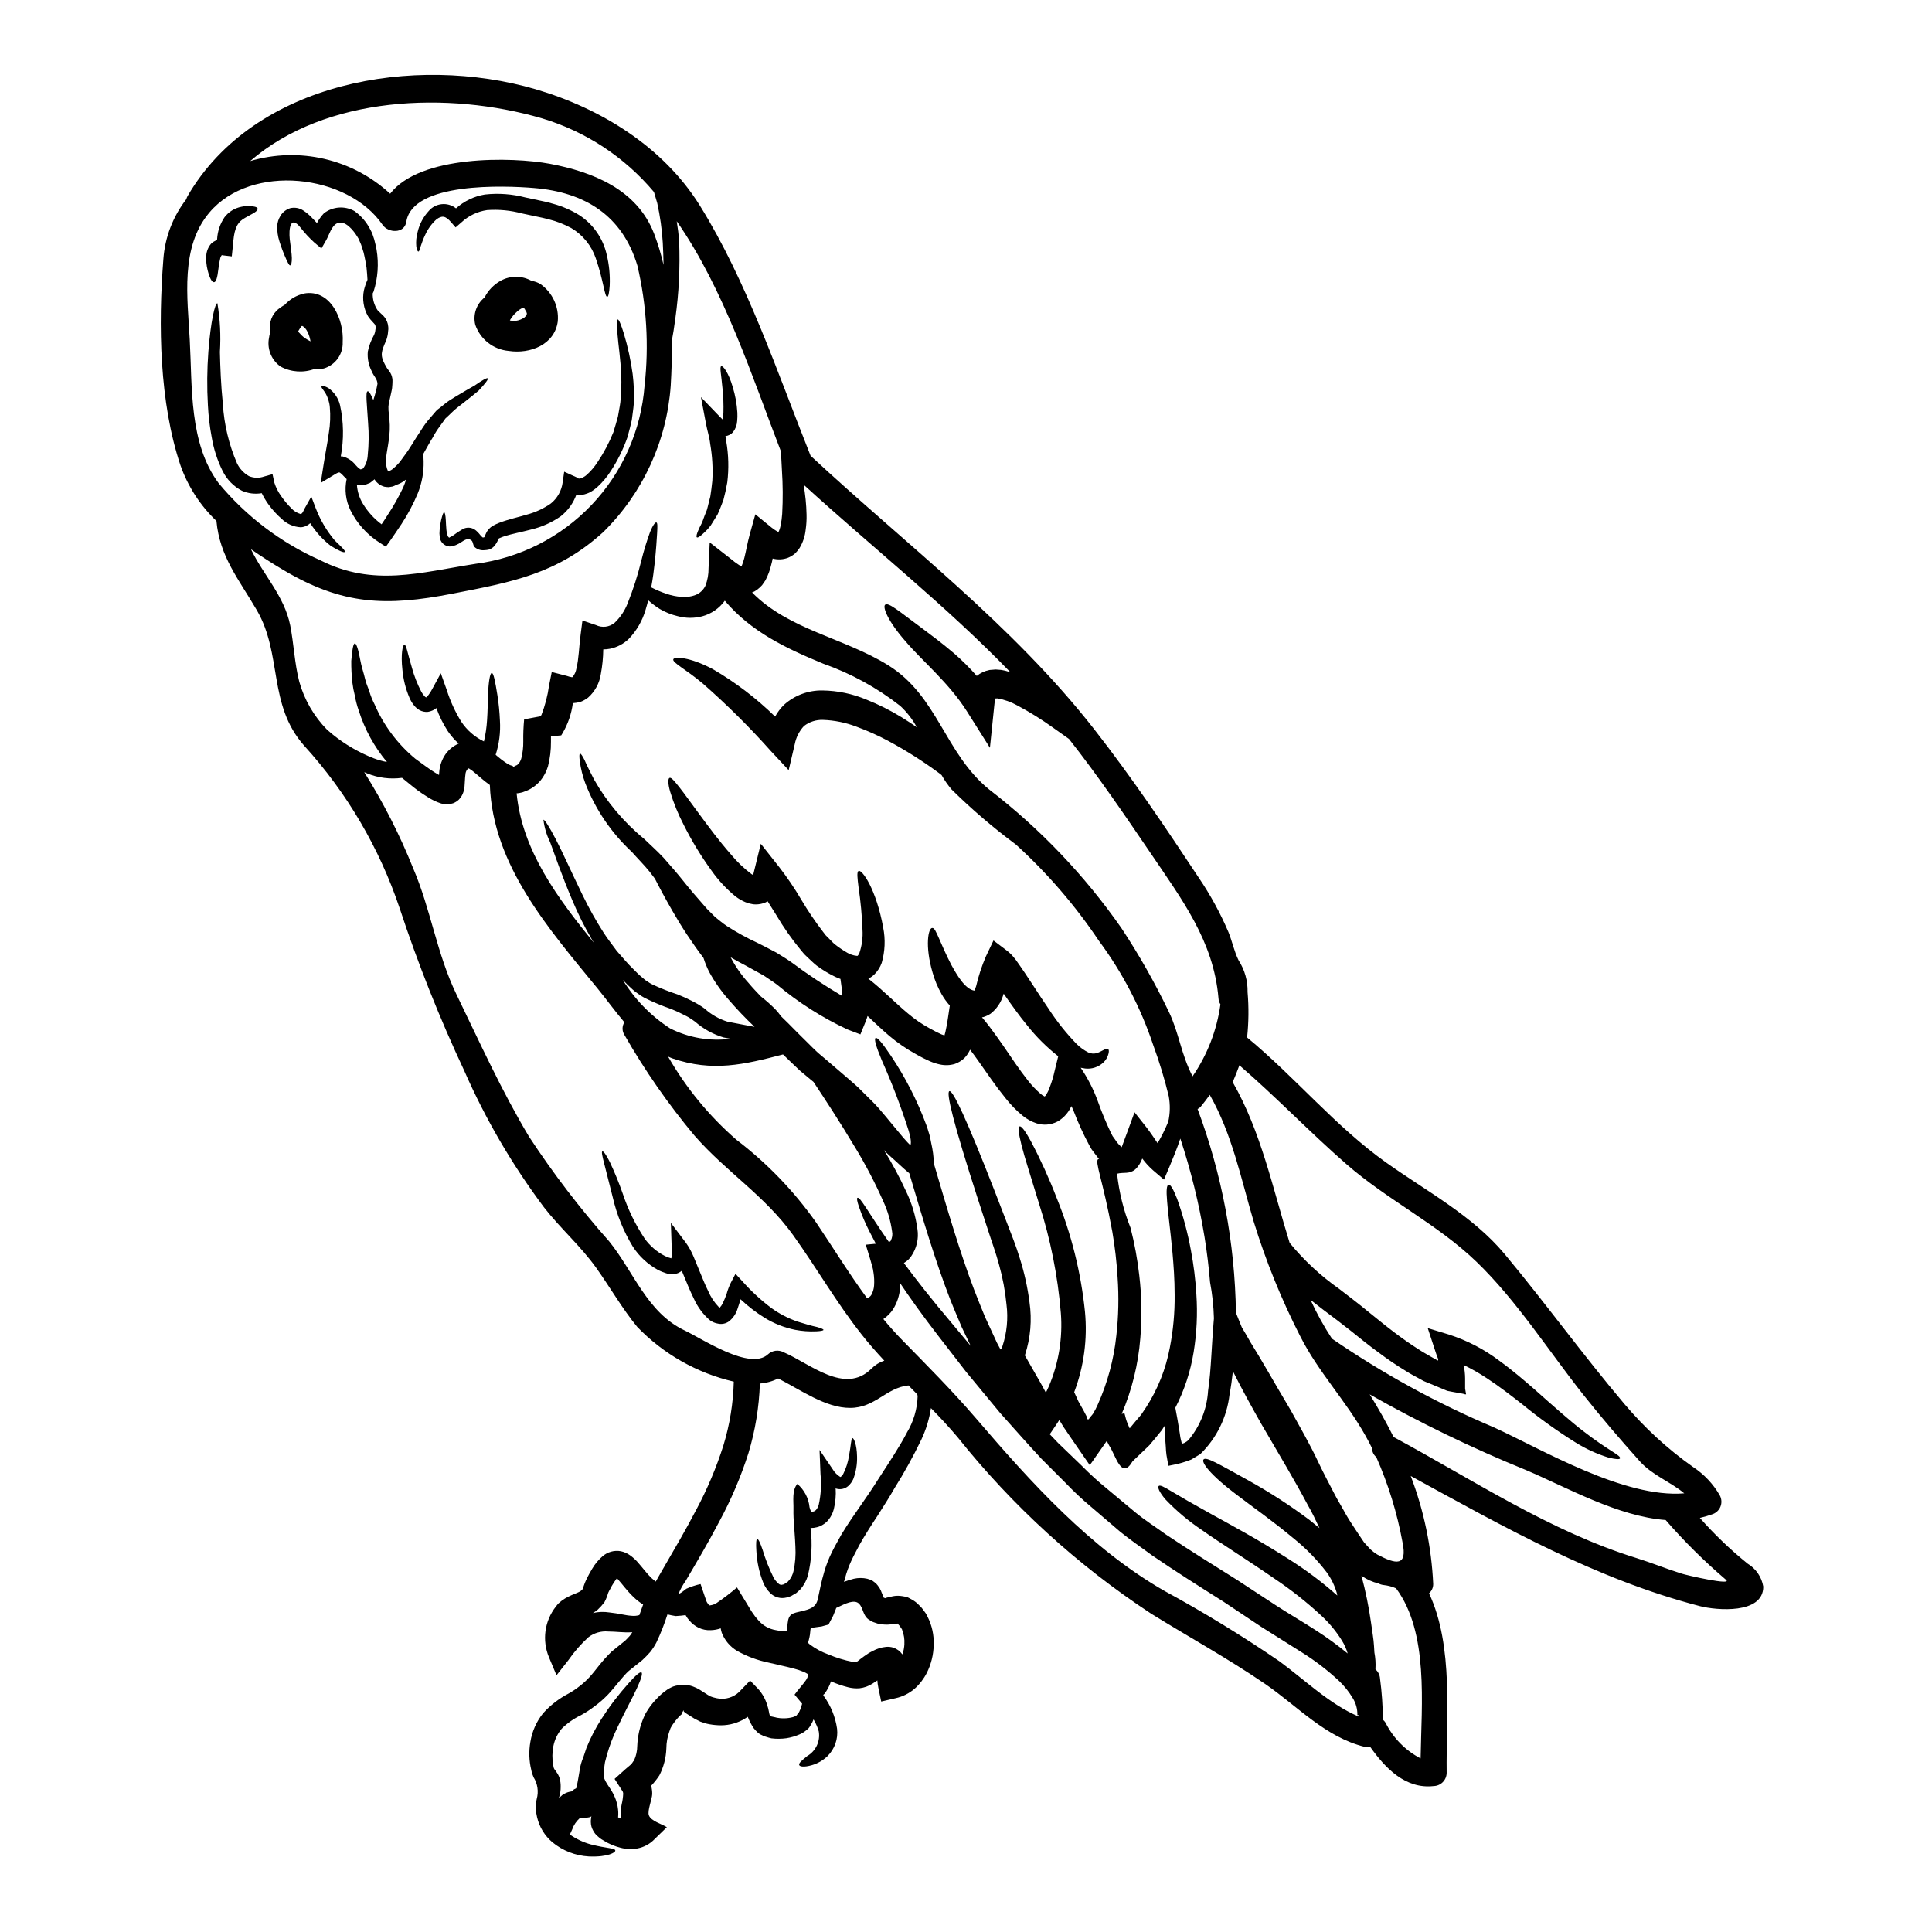<?xml version="1.0" encoding="UTF-8"?>
<!-- Uploaded to: SVG Repo, www.svgrepo.com, Generator: SVG Repo Mixer Tools -->
<svg fill="#000000" width="800px" height="800px" version="1.1" viewBox="144 144 512 512" xmlns="http://www.w3.org/2000/svg">
 <g>
  <path d="m381.99 574.22h-0.094c0.02 0 0.035 0.008 0.051 0.023 0.02 0 0.02-0.023 0.043-0.023zm55.312-48.355c-0.953 1.336-1.875 2.668-2.824 4.027-0.562 0.789-1.129 1.695-1.691 2.363-0.562-0.82-1.129-1.641-1.691-2.438-1.156-1.668-2.309-3.336-3.469-5.031l-1.18-1.746c-0.309-0.438-0.613-0.871-0.898-1.359-0.285-0.488-0.539-0.926-0.824-1.363-0.512 0.789-1.023 1.574-1.574 2.363-0.312 0.461-0.617 0.949-0.953 1.414 0.746 0.789 1.441 1.512 2.184 2.281l6.262 6.031c2.141 2.18 4.402 4.234 6.773 6.16 2.414 2.004 4.875 4.082 7.418 6.188 2.543 2.106 5.441 3.938 8.266 5.981 5.797 3.879 12.109 7.805 18.785 11.988 3.309 2.18 6.691 4.387 10.141 6.644 3.281 2.156 7.008 4.285 10.703 6.691v-0.004c2.93 1.875 5.738 3.926 8.418 6.137-0.336-1.203-0.848-2.352-1.516-3.41-1.5-2.426-3.32-4.637-5.414-6.574-3.852-3.578-7.981-6.848-12.348-9.777-7.93-5.469-14.473-9.496-19.285-12.91-3.535-2.356-6.797-5.094-9.727-8.164-1.746-2.051-2.129-3.258-1.77-3.566 0.359-0.309 1.387 0.23 3.516 1.516 2.129 1.281 5.547 3.258 10.602 6.055 5.055 2.793 11.809 6.391 20.199 11.734h-0.004c4.594 2.875 8.938 6.129 12.988 9.727l-0.078-0.512c-0.57-2.043-1.5-3.969-2.754-5.676-2.512-3.285-5.406-6.258-8.625-8.855-5.902-4.93-11.02-8.445-14.785-11.348-7.594-5.66-9.898-8.996-9.168-9.688 0.727-0.691 3.644 1.023 11.934 5.621 5.59 3.106 10.969 6.586 16.09 10.418 0.875 0.691 1.746 1.414 2.672 2.18-0.953-2.027-1.93-4.106-3.148-6.211-3.414-6.438-7.648-13.473-12.27-21.402-2.438-4.328-5.031-8.957-7.523-13.961-0.227 2.102-0.512 4.207-0.898 6.184l0.004-0.004c-0.684 6-3.422 11.578-7.75 15.785-0.824 0.488-1.617 0.977-2.391 1.441-0.77 0.312-1.559 0.586-2.359 0.816-0.758 0.234-1.527 0.426-2.309 0.566l-1.129 0.227c-0.078 0-0.203 0.078-0.262 0.027l-0.051-0.254-0.102-0.539c-0.125-0.719-0.254-1.387-0.359-2.055-0.098-0.723-0.156-1.449-0.18-2.18-0.051-0.719-0.102-1.387-0.152-2.055-0.023-0.438-0.023-0.871-0.051-1.281-0.023-0.789-0.051-1.539-0.074-2.231-0.262 0.359-0.488 0.715-0.719 1.102-0.59 0.719-1.203 1.465-1.793 2.207l-0.926 1.102h-0.004c-0.363 0.488-0.773 0.938-1.23 1.34-1.258 1.203-2.566 2.438-3.848 3.668-2.981 5.082-4.418-1.488-6.188-4.133zm-129.8 36.395h-0.027c-0.102 0.152-0.438 0.59-0.742 1.055h-0.004c-0.426 0.648-0.812 1.328-1.152 2.027l-0.152 0.254c-0.031 0.102-0.074 0.195-0.133 0.285l-0.078 0.152-0.125 0.336-0.102 0.359-0.051 0.176-0.129 0.336c-0.203 0.488-0.395 0.953-0.641 1.387l-0.004-0.004c-0.531 0.707-1.125 1.363-1.77 1.969-0.402 0.328-0.832 0.621-1.285 0.875 1.453-0.332 2.953-0.379 4.426-0.148 2.488 0.254 4.234 0.789 5.797 0.875 0.707 0.082 1.422 0.02 2.106-0.18 0.309-0.875 0.641-1.824 1-2.797v-0.004c-0.934-0.578-1.805-1.258-2.59-2.027-1.746-1.668-3.004-3.465-4.082-4.644l-0.23-0.254zm299.6-3.902c2.223 1.324 3.754 3.559 4.184 6.109 0 7.391-12.422 6.297-16.762 5.184-27.668-7.188-51.922-20.969-76.66-34.496h-0.004c3.492 9.156 5.5 18.805 5.953 28.594 0.023 0.953-0.383 1.867-1.105 2.488 6.625 14.141 4.469 32.879 4.672 47.625v0.004c-0.039 1.895-1.566 3.422-3.465 3.461-7.391 0.824-12.734-4.644-16.762-10.34-0.492 0.086-1 0.066-1.488-0.051-10.469-2.594-17.656-10.656-26.332-16.633-9.84-6.75-20.199-12.422-30.309-18.684h0.004c-19.457-12.789-36.766-28.578-51.285-46.781-2.231-2.644-4.594-5.184-7.035-7.676h0.004c-0.445 2.906-1.312 5.734-2.566 8.395-2.133 4.414-4.504 8.707-7.109 12.859-1.258 2.234-2.926 4.824-4.492 7.289-1.641 2.492-3.285 5.031-4.824 7.777-0.691 1.387-1.516 2.82-2.156 4.234-0.672 1.453-1.215 2.969-1.617 4.519-0.102 0.309-0.176 0.664-0.281 0.973 0.848-0.32 1.715-0.594 2.59-0.82 1.184-0.273 2.41-0.273 3.594 0 0.422 0.117 0.836 0.27 1.23 0.461l0.078 0.027 0.074 0.051 0.59 0.438 0.129 0.125 0.23 0.18h0.008c0.156 0.16 0.301 0.332 0.43 0.512 0.188 0.238 0.359 0.488 0.516 0.746l0.203 0.395 0.102 0.203 0.152 0.395c0.285 0.641 0.465 1.156 0.617 1.488l0.152 0.051c0.152 0.027 0.512 0.156 0.512 0.105h0.008c-0.012-0.051-0.039-0.094-0.074-0.129 0.102-0.027 0.309-0.078 0.438-0.102l1.359-0.309h-0.004c0.828-0.168 1.684-0.176 2.516-0.027 0.477 0.062 0.949 0.164 1.414 0.305 0.395 0.203 0.789 0.395 1.152 0.617v0.004c0.66 0.355 1.258 0.812 1.77 1.355l0.719 0.719 0.152 0.203 0.004 0.004c0.094 0.094 0.18 0.199 0.258 0.309l0.051 0.078 0.203 0.285 0.414 0.562v-0.004c0.199 0.316 0.379 0.641 0.539 0.977 1.191 2.332 1.754 4.934 1.641 7.547-0.051 2.562-0.672 5.078-1.82 7.367-0.809 1.59-1.906 3.019-3.238 4.207-1.457 1.25-3.203 2.113-5.082 2.516l-3.769 0.875-0.789-3.824h0.004c-0.125-0.586-0.203-1.176-0.234-1.773-0.438 0.285-0.871 0.566-1.281 0.848-1.039 0.668-2.215 1.09-3.441 1.23-1.035 0.082-2.074-0.016-3.078-0.277-1.535-0.395-3.039-0.91-4.492-1.543-0.391 1.18-0.973 2.289-1.719 3.285-0.152 0.152-0.203 0.152-0.336 0.285l0.152 0.336 0.004-0.004c1.867 2.555 3.074 5.527 3.516 8.66 0.309 2.688-0.637 5.367-2.562 7.266-1.156 1.102-2.555 1.91-4.082 2.363-2.234 0.641-3.258 0.363-3.391-0.023-0.18-0.488 0.613-1.156 2.129-2.391 2.277-1.324 3.496-3.922 3.055-6.519-0.324-1.113-0.789-2.184-1.387-3.18-0.176 0.473-0.398 0.93-0.664 1.359l-0.363 0.59-0.023 0.051c-0.051 0.078-0.312 0.395-0.312 0.395l-0.203 0.18-0.438 0.359h0.004c-0.523 0.438-1.113 0.793-1.746 1.051-1.113 0.484-2.289 0.82-3.492 1.004-1.305 0.176-2.625 0.184-3.934 0.023-0.469-0.109-0.93-0.238-1.387-0.395l-0.668-0.203-0.359-0.203-0.395-0.18-0.176-0.102v-0.004c-0.16-0.082-0.316-0.176-0.465-0.281l-0.176-0.18c-0.379-0.352-0.734-0.727-1.055-1.129-0.645-0.945-1.172-1.961-1.574-3.027-0.461 0.309-0.926 0.59-1.438 0.871v-0.004c-1.992 1.035-4.231 1.508-6.473 1.363-0.984-0.047-1.961-0.18-2.922-0.395-0.59-0.156-1.18-0.363-1.77-0.566l-1.539-0.789c-0.742-0.434-1.488-0.973-2.231-1.41-0.262-0.129-0.488-0.438-0.566-0.438-0.078 0 0-0.395-0.023-0.395l-0.336 0.461c-0.027 0.023-0.051 0.461-0.078 0.488l-0.004 0.004c-0.488 0.391-0.934 0.828-1.336 1.309-0.441 0.512-0.855 1.051-1.23 1.617-0.074 0.129-0.102 0.129-0.203 0.309l-0.336 0.617-0.309 0.875v-0.004c-0.508 1.426-0.773 2.926-0.785 4.441-0.082 2.492-0.711 4.938-1.848 7.16-0.645 0.98-1.375 1.902-2.18 2.754 0.191 0.723 0.285 1.465 0.281 2.207-0.051 1.387-1.309 4.363-0.898 5.598 0.539 1.574 3.492 2.336 4.773 3.18l-3.234 3.148v0.004c-1.234 1.289-2.84 2.16-4.594 2.488-1.492 0.266-3.027 0.195-4.492-0.203-0.645-0.164-1.281-0.371-1.898-0.617-0.715-0.285-0.742-0.336-1.574-0.715l-1.574-0.926c-0.359-0.254-0.703-0.531-1.023-0.824-0.484-0.414-0.875-0.922-1.16-1.488-0.375-0.656-0.578-1.398-0.59-2.156-0.023-0.258-0.012-0.516 0.027-0.77l0.074-0.59c0.027-0.117 0.047-0.238 0.051-0.359-0.102 0.691-2.668 0.395-3.148 0.668-0.883 0.797-1.551 1.801-1.945 2.926 0 0.027-0.617 1.363-0.617 1.363l-0.004-0.004c1.688 1.188 3.562 2.07 5.547 2.617 4.309 1.102 6.414 0.949 6.492 1.617 0.102 0.461-1.824 1.793-7.031 1.574-3.535-0.195-6.918-1.52-9.652-3.773-2.031-1.719-3.453-4.051-4.051-6.648-0.184-0.758-0.297-1.531-0.336-2.309-0.016-0.848 0.07-1.691 0.254-2.516 0.539-1.949 0.234-4.035-0.844-5.746l-0.414-1.078c-0.102-0.336-0.125-0.59-0.203-0.902-0.582-2.414-0.66-4.922-0.23-7.363 0.449-2.793 1.613-5.422 3.387-7.625 1.906-2.109 4.172-3.863 6.691-5.184 1.035-0.57 2.023-1.23 2.949-1.969 0.934-0.711 1.801-1.5 2.594-2.359 1.77-1.902 3.078-4.082 5.926-6.828l3.594-2.898c0.395-0.438 0.848-0.824 1.203-1.258l0.004-0.004c0.25-0.305 0.477-0.633 0.668-0.977-0.078 0-0.18 0.027-0.254 0.027-2.004 0.125-4.184-0.203-6.137-0.203-1.871-0.168-3.738 0.371-5.234 1.512-1.996 1.82-3.777 3.863-5.312 6.086l-3.148 4.004-2-4.773v-0.004c-1.867-4.457-1.184-9.574 1.793-13.383l0.617-0.789c0.309-0.285 0.641-0.562 0.973-0.82v0.004c0.566-0.43 1.18-0.801 1.824-1.105 1.129-0.562 2.156-0.898 2.797-1.23 0.641-0.336 0.641-0.512 0.977-0.789 0.285-1.07 0.699-2.106 1.23-3.082l-0.152 0.254c0.438-0.848 0.898-1.691 1.438-2.59v0.004c0.707-1.195 1.602-2.269 2.644-3.184 1.336-1.207 3.16-1.719 4.93-1.387 0.887 0.191 1.727 0.566 2.461 1.102 0.375 0.27 0.734 0.562 1.074 0.875 0.285 0.254 0.617 0.59 0.789 0.789 1.512 1.695 2.566 3.184 3.769 4.328 0.395 0.359 0.789 0.664 1.129 0.949 0.078-0.102 0.102-0.203 0.18-0.309l0.789-1.387 1.078-1.875c2.902-5.008 5.902-10.117 8.699-15.48v0.004c2.91-5.441 5.316-11.137 7.188-17.016 1.68-5.492 2.606-11.188 2.754-16.926-9.75-2.262-18.633-7.297-25.582-14.5-4.055-4.953-7.16-10.445-10.855-15.629-4.184-5.875-9.547-10.496-13.914-16.137v-0.004c-8.367-11.176-15.43-23.277-21.047-36.062-6.57-14.016-12.297-28.414-17.145-43.117-5.367-15.973-13.992-30.656-25.332-43.117-9.648-10.906-5.695-24.152-12.523-35.879-4.746-8.16-9.84-14.168-10.703-23.641v-0.004c-4.285-4.086-7.547-9.121-9.523-14.703-5.621-16.762-5.902-37.219-4.543-54.672 0.414-5.777 2.527-11.301 6.074-15.883 0.082-0.285 0.195-0.559 0.332-0.82 17.633-30.34 60.133-37.703 92.219-28.34 17.246 5.059 33.828 15.219 43.531 30.801 12.508 20.105 20.57 44.277 29.371 66.348 25.484 23.668 53.531 44.84 75.047 72.328 9.906 12.652 18.969 26.105 27.824 39.5 3.082 4.547 5.719 9.375 7.871 14.426 0.977 2.414 1.516 5.117 2.672 7.441v0.004c1.625 2.508 2.457 5.453 2.387 8.441 0.344 4 0.301 8.023-0.129 12.012 12.734 10.496 23.434 23.617 36.906 33.184 10.656 7.574 22.828 14.016 31.34 24.203 10.832 13.012 20.766 26.766 31.699 39.684 5.344 6.34 11.477 11.973 18.25 16.762 2.902 1.906 5.316 4.469 7.055 7.477 0.523 0.934 0.594 2.055 0.191 3.043-0.406 0.992-1.242 1.742-2.269 2.039-1.043 0.371-2.106 0.68-3.184 0.926 3.867 4.379 8.094 8.43 12.637 12.102zm-17.453 2.668c1.203 0.395 14.062 3.363 11.652 1.539h-0.004c-5.676-4.844-10.988-10.109-15.883-15.742-12.734-0.977-25.977-8.551-36.961-13.223-14.242-5.793-28.098-12.5-41.477-20.074 2.309 3.695 4.441 7.477 6.336 11.293 21.051 11.348 41.453 25 64.449 32.109 4.008 1.25 7.883 2.844 11.891 4.098zm-49.742-38.754c12.781 5.848 34.523 18.812 50.438 17.477-3.672-3.078-8.469-4.797-11.758-8.465-5.117-5.699-10.113-11.523-14.887-17.531-9.215-11.602-17.684-25-28.363-35.316-10.445-10.09-23.664-16.426-34.547-25.945-9.703-8.469-18.605-17.785-28.34-26.184-0.539 1.488-1.133 2.977-1.77 4.469 7.519 13.113 10.602 28.129 15.09 42.602h0.004c3.793 4.629 8.195 8.719 13.09 12.164 2.566 1.969 5.156 3.938 7.598 5.957 2.387 1.926 4.672 3.797 6.93 5.512 2.258 1.711 4.492 3.281 6.691 4.668 1.105 0.746 2.234 1.312 3.312 1.969 0.438 0.23 0.871 0.488 1.281 0.719 0.281 0.152 0.488 0.309 0.461 0.023h0.004c-0.008-0.105-0.027-0.207-0.051-0.309l-0.023-0.078-0.262-0.664c-0.227-0.566-0.395-1.23-0.613-1.824l-1.824-5.547 5.594 1.695v0.004c4.824 1.547 9.348 3.898 13.383 6.953 3.644 2.641 6.648 5.262 9.344 7.598 5.336 4.746 9.469 8.418 12.859 11.02 6.691 5.211 10.059 6.441 9.777 7.238-0.102 0.312-1.051 0.285-3.055-0.203-3.086-0.961-6.035-2.312-8.777-4.031-4.898-3.059-9.594-6.426-14.062-10.086-2.797-2.184-5.852-4.57-9.316-6.852-1.996-1.332-4.078-2.523-6.238-3.57 0.258 1.18 0.391 2.387 0.395 3.594v2.668l0.254 1.516c-0.309 0.078-0.539-0.129-0.949-0.18-0.898-0.152-1.797-0.309-2.695-0.484l-1.359-0.262-1.574-0.664c-1.078-0.438-2.129-0.875-3.207-1.336-0.516-0.203-1.18-0.465-1.543-0.641l-0.922-0.516c-1.207-0.664-2.492-1.309-3.672-2.078-2.504-1.516-4.926-3.16-7.262-4.926-2.414-1.742-4.801-3.668-7.215-5.621-2.363-1.875-4.824-3.746-7.477-5.723-1.105-0.848-2.207-1.719-3.336-2.594h-0.004c1.625 3.562 3.523 6.996 5.672 10.27 13.484 9.262 27.863 17.141 42.926 23.516zm-19.43 87.727c0.227-14.477 2.18-33.367-6.496-45.07h0.004c-1.027-0.453-2.117-0.746-3.234-0.871-0.512-0.047-1.008-0.195-1.461-0.438-1.574-0.371-3.062-1.039-4.387-1.965-0.031-0.031-0.066-0.059-0.105-0.078 1.102 4.094 1.949 8.25 2.539 12.445 0.285 2.234 0.691 4.285 0.789 6.188 0.051 0.59 0.078 1.129 0.102 1.691v0.004c0.277 1.438 0.375 2.902 0.285 4.363v0.125c0.707 0.613 1.145 1.48 1.207 2.414 0.48 3.625 0.738 7.277 0.77 10.934 0.266 0.227 0.5 0.492 0.691 0.789 2.019 4.059 5.277 7.375 9.301 9.469zm-11.523-54.055c5.008 2.668 8.086 3.258 6.723-3.234h0.004c-1.422-7.773-3.758-15.355-6.957-22.582-0.707-0.559-1.113-1.414-1.102-2.312-0.566-1.129-1.129-2.258-1.77-3.363-5.117-9.164-12.594-16.992-17.273-26.332l-0.004 0.004c-4.996-9.762-9.125-19.945-12.344-30.426-3.391-11.496-5.672-23.074-11.629-33.547-0.789 1.078-1.574 2.129-2.414 3.148h0.004c-0.223 0.258-0.504 0.461-0.824 0.59 6.465 17.285 9.902 35.551 10.168 54.004 0.512 1.336 1.051 2.59 1.574 3.902 0.664 1.102 1.465 2.438 2.336 4.004 1.281 2.078 2.797 4.57 4.519 7.547 1.719 2.977 3.769 6.469 6.109 10.422 2.231 4.078 4.93 8.66 7.391 13.91 1.254 2.668 2.668 5.285 4.133 8.137 0.715 1.414 1.574 2.797 2.387 4.258l-0.004-0.008c0.797 1.488 1.672 2.934 2.617 4.332 0.926 1.438 1.902 2.875 2.902 4.359 0.516 0.59 1.078 1.207 1.641 1.797v0.004c0.562 0.516 1.172 0.98 1.816 1.387zm-4.926 42.941v-0.359h-0.309c0.043-1.594-0.387-3.164-1.23-4.516-0.988-1.66-2.199-3.18-3.594-4.519-3.059-2.856-6.383-5.406-9.934-7.621-3.672-2.309-7.25-4.559-10.73-6.75-3.414-2.281-6.75-4.492-9.98-6.648-6.625-4.184-12.961-8.188-18.918-12.27-2.902-2.152-5.852-4.133-8.492-6.297-2.625-2.234-5.164-4.41-7.625-6.523-2.422-2.023-4.727-4.18-6.902-6.465-2.18-2.156-4.262-4.258-6.297-6.297-3.938-4.211-7.477-8.293-10.883-12.062-3.234-3.898-6.266-7.562-9.09-10.984-2.691-3.492-5.207-6.742-7.547-9.754-3.938-5.117-7.238-9.703-9.957-13.777 0 0.395 0.027 0.789 0 1.203-0.145 2.051-0.797 4.035-1.898 5.773-0.672 1.004-1.535 1.871-2.543 2.543 1.465 1.77 2.981 3.492 4.594 5.16 6.801 6.953 13.629 13.777 19.973 21.172 14.562 16.992 30.285 34.422 49.871 45.684h-0.004c10.496 5.703 20.688 11.941 30.539 18.688 6.684 4.894 13.258 11.352 20.957 14.621zm-36.605-188.72v-0.004c-0.309-0.492-0.488-1.059-0.516-1.645-1.281-15.141-9.754-26.23-17.965-38.395-6.953-10.234-13.965-20.535-21.648-30.289-1.18-0.848-2.57-1.824-4.16-2.949-3.051-2.195-6.25-4.188-9.57-5.953-1.625-0.902-3.383-1.527-5.211-1.852-0.129 0.027-0.266 0.027-0.395 0-0.047-0.004-0.09 0.008-0.129 0.027-0.109 0.301-0.188 0.609-0.23 0.922l-0.078 0.695-1.18 11.445-6.055-9.598c-4.801-7.625-11.91-13.422-16.301-18.609-4.621-5.234-6.137-9.055-5.414-9.699 0.848-0.789 4.082 2.051 9.137 5.746 2.566 1.926 5.727 4.234 9.164 7.164 2.121 1.852 4.117 3.84 5.981 5.953 0.98-0.797 2.144-1.34 3.387-1.574 0.539-0.051 1.078-0.102 1.617-0.129l1.414 0.105c0.844 0.137 1.676 0.344 2.484 0.613-17.09-17.672-36.648-33.141-54.797-49.703 0.469 2.625 0.734 5.285 0.789 7.953 0.035 1.332-0.043 2.664-0.234 3.981-0.172 1.715-0.723 3.371-1.613 4.848-0.34 0.52-0.738 1.004-1.18 1.441-0.559 0.48-1.191 0.871-1.875 1.152-1.305 0.496-2.731 0.566-4.082 0.207-0.094 0.527-0.215 1.055-0.359 1.574-0.336 1.473-0.867 2.898-1.574 4.234-0.262 0.395-0.566 0.82-0.852 1.23-0.391 0.445-0.828 0.852-1.305 1.207-0.414 0.316-0.871 0.57-1.363 0.742 9.781 9.934 24.309 11.988 36.062 19.285 13.219 8.211 14.957 23.305 26.766 32.93 13.496 10.387 25.32 22.781 35.059 36.754 4.695 7.106 8.895 14.523 12.578 22.199 2.719 5.699 3.148 10.984 6.262 17.07 3.918-5.699 6.449-12.234 7.391-19.086zm-1.719 83.207v-0.004c-0.086-3.211-0.43-6.414-1.027-9.57-0.332-4.031-0.82-8.012-1.461-11.984-1.461-8.848-3.606-17.566-6.414-26.078-0.824 2.488-1.852 5.004-2.93 7.57l-1.41 3.309-2.824-2.414v0.004c-1.09-0.953-2.07-2.019-2.926-3.184-0.16 0.414-0.348 0.82-0.566 1.207-0.141 0.277-0.312 0.543-0.512 0.785-0.227 0.348-0.504 0.66-0.824 0.926-1.613 1.281-2.926 0.641-4.773 1.105 0.527 4.926 1.727 9.75 3.57 14.348 1.059 4.141 1.832 8.348 2.312 12.594 0.656 5.531 0.75 11.109 0.277 16.66-0.547 6.902-2.211 13.672-4.926 20.043l0.719-0.152c0.254 0.789 0.359 1.574 0.691 2.363 0.23 0.512 0.438 1.023 0.641 1.539 0.051 0.125-0.023 0.074 0.078 0.023l0.102-0.074c0.461-0.566 0.926-1.105 1.359-1.645 0.539-0.613 1.055-1.23 1.574-1.848 0.438-0.668 0.875-1.312 1.312-1.969 3.086-4.793 5.211-10.141 6.262-15.746 0.906-4.613 1.336-9.309 1.285-14.012 0-4.211-0.285-7.906-0.566-11.117-0.59-6.414-1.254-10.883-1.438-13.777-0.254-2.875-0.102-4.207 0.395-4.309s1.18 1 2.258 3.719v0.004c1.594 4.453 2.82 9.027 3.668 13.684 0.73 3.84 1.211 7.723 1.441 11.625 0.348 5.129 0.105 10.277-0.723 15.352-0.832 5.133-2.469 10.105-4.852 14.73 0.363 1.836 0.746 4.043 1.156 6.625 0.051 0.395 0.102 0.824 0.18 1.23 0.051 0.176 0.074 0.359 0.125 0.562 0.078 0.312 0.129 0.617 0.23 0.953-0.051 0.254 0.176 0.125 0.395 0.051l0.004 0.004c0.18-0.055 0.355-0.133 0.512-0.234 0.332-0.176 0.637-0.398 0.898-0.668 3.074-3.672 4.887-8.23 5.176-13.008 0.438-2.875 0.668-6.008 0.875-9.445 0.152-2.797 0.359-5.621 0.562-8.367 0.043-0.488 0.066-0.949 0.117-1.414zm-12.113-52.078c0.508-2.238 0.551-4.551 0.133-6.805-1.102-4.582-2.473-9.098-4.106-13.523-3.305-9.918-8.164-19.25-14.398-27.641-6.273-9.363-13.66-17.93-22-25.516-6.016-4.461-11.711-9.34-17.043-14.602-1-1.18-1.883-2.449-2.641-3.797-0.215-0.148-0.422-0.312-0.617-0.488-4.297-3.18-8.816-6.043-13.523-8.574-2.715-1.449-5.531-2.711-8.422-3.773-2.84-1.086-5.84-1.695-8.879-1.797-1.812-0.066-3.594 0.504-5.027 1.621-1.25 1.336-2.094 3-2.441 4.797l-1.617 6.902-4.644-4.981v0.004c-5.648-6.348-11.684-12.34-18.07-17.941-4.516-3.824-8.266-5.621-7.852-6.496 0.285-0.664 4.156-0.691 10.418 2.617 6.016 3.5 11.574 7.731 16.555 12.598 0.637-1.164 1.441-2.223 2.387-3.148 2.793-2.496 6.422-3.844 10.164-3.777 4.012 0.055 7.981 0.883 11.68 2.441 3.223 1.285 6.332 2.848 9.293 4.668 1.41 0.875 2.754 1.746 4.027 2.644h-0.004c-1.145-2.121-2.637-4.039-4.41-5.672-6.129-4.801-13-8.57-20.344-11.16-10.031-4.133-19.172-8.496-26.129-16.707l0.004-0.004c-1.453 2.019-3.555 3.481-5.957 4.133-2.137 0.559-4.383 0.551-6.516-0.027-1.691-0.395-3.309-1.043-4.805-1.926-1.066-0.676-2.082-1.438-3.023-2.281-0.23 0.848-0.438 1.691-0.719 2.59h-0.004c-0.836 2.844-2.344 5.449-4.387 7.598-1.375 1.34-3.102 2.258-4.981 2.644-0.598 0.121-1.211 0.184-1.82 0.18-0.027 2.188-0.242 4.367-0.645 6.519-0.352 2.422-1.551 4.641-3.383 6.262-0.656 0.504-1.383 0.902-2.156 1.18-0.617 0.145-1.242 0.238-1.875 0.285-0.367 2.828-1.305 5.551-2.754 8.004l-0.332 0.539-2.719 0.254v1.426c0.023 2.195-0.242 4.387-0.789 6.516-0.414 1.398-1.105 2.699-2.027 3.828-0.527 0.602-1.121 1.145-1.77 1.617-0.617 0.441-1.289 0.805-2 1.078l-0.668 0.254-0.336 0.125v0.004c-0.043 0-0.086 0.012-0.125 0.027l-0.152 0.027-0.312 0.074-0.613 0.102c-0.102 0.027-0.203 0-0.309 0.027 1.461 15.219 11.02 27.973 20.582 39.73-0.203-0.336-0.438-0.668-0.641-1-1.957-3.348-3.691-6.82-5.184-10.395-2.754-6.496-4.57-11.832-5.902-15.453h-0.004c-0.91-1.844-1.5-3.832-1.742-5.875 0.285-0.102 1.465 1.691 3.285 5.184 1.824 3.492 4.106 8.66 7.133 14.863v-0.004c1.633 3.363 3.457 6.629 5.469 9.777 1.027 1.641 2.391 3.336 3.543 4.93 1.438 1.617 2.902 3.414 4.441 4.875 0.789 0.789 1.488 1.516 2.441 2.281l0.664 0.566 0.617 0.395-0.004 0.004c0.41 0.305 0.848 0.566 1.309 0.785 2.152 1.004 4.363 1.879 6.625 2.617 1.258 0.492 2.492 1.051 3.695 1.668 0.562 0.285 1.102 0.566 1.719 0.926 0.617 0.359 1.309 0.824 1.824 1.207v0.004c1.746 1.57 3.812 2.742 6.055 3.434 2.414 0.465 4.797 0.926 7.133 1.363-2.402-2.281-4.691-4.68-6.852-7.188-1.984-2.25-3.711-4.711-5.156-7.34-0.609-1.195-1.117-2.441-1.516-3.719-3.031-4.004-5.801-8.195-8.289-12.555-1.875-3.258-3.391-6.086-4.598-8.469-0.461-0.59-0.922-1.203-1.387-1.824-1.488-1.848-3.363-3.695-4.695-5.234-5.461-5.059-9.695-11.301-12.371-18.25-0.691-1.863-1.176-3.793-1.441-5.758-0.176-1.309-0.152-2.027 0.051-2.078 0.203-0.051 0.617 0.539 1.207 1.719 0.512 1.23 1.387 2.926 2.465 5.059 3.406 6.035 7.906 11.387 13.266 15.781 1.824 1.77 3.465 3.184 5.262 5.117 1.719 1.969 3.617 4.106 5.262 6.188 1.691 2.152 3.516 4.234 5.359 6.336l0.695 0.789 0.176 0.207 2.121 2.121c1.027 0.789 1.926 1.617 3.148 2.414h0.008c2.555 1.652 5.223 3.117 7.984 4.391 1.488 0.742 2.977 1.488 4.543 2.336l0.59 0.312 0.691 0.434 1.078 0.668c0.691 0.438 1.438 0.898 2.18 1.438v-0.004c4.32 3.219 8.809 6.199 13.449 8.93 0.016-0.625-0.016-1.254-0.102-1.875l-0.359-2.641c-0.488-0.172-0.969-0.367-1.438-0.59-1.715-0.828-3.348-1.816-4.875-2.953-0.789-0.617-1.465-1.312-2.184-1.969l-1.074-1.027-0.926-1.105c-2.43-2.93-4.617-6.055-6.547-9.34-0.789-1.258-1.516-2.441-2.258-3.594-0.344 0.219-0.715 0.391-1.102 0.512-0.879 0.281-1.805 0.379-2.723 0.285-0.684-0.105-1.355-0.285-2-0.539-0.977-0.398-1.891-0.93-2.723-1.574-2.394-1.969-4.512-4.246-6.297-6.777-2.805-3.856-5.289-7.938-7.418-12.203-1.457-2.801-2.652-5.727-3.566-8.75-0.641-2.18-0.59-3.57-0.129-3.672 0.461-0.102 1.207 0.789 2.543 2.465 1.336 1.676 3.129 4.234 5.441 7.34 2.309 3.106 5.031 6.852 8.367 10.629h-0.004c1.578 1.895 3.367 3.598 5.34 5.078 0.148 0.078 0.297 0.164 0.434 0.258l0.129-0.539 1.898-7.75 4.824 6.109h0.004c2.141 2.758 4.106 5.648 5.875 8.66 1.75 2.961 3.68 5.816 5.777 8.543l0.715 0.926 0.789 0.789c0.516 0.488 1.004 1.078 1.543 1.539v-0.004c1.086 0.867 2.234 1.648 3.438 2.34 0.742 0.426 1.562 0.695 2.41 0.785 0.07 0.016 0.141 0.027 0.211 0.023 0.102 0 0.281-0.285 0.484-0.59 0.727-2.055 1.023-4.238 0.875-6.414-0.137-3.703-0.48-7.394-1.027-11.062-0.332-2.672-0.512-4.184 0-4.445 0.902-0.434 4.672 4.824 6.523 15.016l-0.004 0.004c0.621 3.102 0.484 6.305-0.395 9.344-0.406 1.141-1.062 2.176-1.922 3.027-0.477 0.469-1.023 0.859-1.617 1.156 3.902 3.027 7.188 6.492 10.52 9.238 1.773 1.508 3.703 2.828 5.75 3.938 1.207 0.664 2.129 1.152 3.082 1.574l0.82 0.281c0.078-0.254 0.152-0.539 0.23-0.848 0.316-1.355 0.566-2.727 0.742-4.106l0.438-2.953c-0.836-0.926-1.566-1.941-2.18-3.031-1.027-1.809-1.832-3.742-2.391-5.746-2.078-7.086-1.129-11.883-0.051-11.781 0.539-0.027 1 1.051 1.746 2.719 0.746 1.668 1.793 4.207 3.281 7.059 1.488 2.695 3.644 6.441 6.109 6.828 0-0.027 0.027-0.051 0.027-0.078h0.004c0.172-0.367 0.316-0.742 0.438-1.129 0.621-2.68 1.48-5.301 2.566-7.828l2.027-4.258 3.695 2.797c0.309 0.254 0.664 0.562 0.898 0.789l0.512 0.562 0.789 0.953c3.465 4.848 6.035 9.137 8.727 13.012h-0.004c2.168 3.336 4.652 6.457 7.418 9.316 0.902 0.898 1.941 1.652 3.078 2.231 0.715 0.336 1.527 0.398 2.289 0.18 1.461-0.516 2.465-1.414 2.949-1.078 0.23 0.125 0.285 0.512 0.156 1.129-0.207 0.949-0.699 1.809-1.414 2.465-1.285 1.195-3.031 1.77-4.773 1.574-0.395-0.051-0.824-0.129-1.203-0.203h-0.004c1.871 2.75 3.394 5.723 4.531 8.848 1.004 2.848 2.16 5.641 3.465 8.367l0.461 0.902 0.539 0.742 0.516 0.742 0.125 0.176c0.027 0.051 0.395 0.465 0.395 0.465l0.82 0.82-0.004 0.004c0.059-0.105 0.102-0.219 0.133-0.332 0.488-1.336 0.977-2.672 1.465-3.957l1.824-4.981 3.207 4.059c1.027 1.336 1.969 2.754 2.902 4.133l-0.004 0.004c1.074-1.82 2.016-3.711 2.812-5.664zm-13.754 56.707c0.586-5.152 0.699-10.352 0.332-15.527-0.242-4.023-0.703-8.035-1.383-12.012-2.516-13.777-4.797-18.785-3.723-19.285 0.051-0.027 0.129 0 0.262 0.051l-0.156-0.152-0.023-0.051-0.203-0.254-0.848-1.105-0.824-1.102-0.641-1.129-0.004-0.008c-1.559-2.914-2.93-5.922-4.106-9.008-0.18-0.438-0.395-0.848-0.566-1.281-0.148 0.297-0.312 0.59-0.488 0.871-0.777 1.352-1.902 2.469-3.262 3.231-1.723 0.887-3.727 1.047-5.566 0.438-1.316-0.445-2.543-1.121-3.617-2-1.684-1.379-3.207-2.938-4.547-4.652-2.566-3.148-4.769-6.414-7.008-9.598-0.789-1.129-1.574-2.207-2.387-3.262l0.004 0.004c-0.055 0.145-0.121 0.281-0.207 0.41-0.348 0.68-0.801 1.301-1.332 1.848-0.715 0.672-1.566 1.191-2.492 1.516-1.277 0.387-2.633 0.438-3.938 0.152-0.887-0.188-1.758-0.461-2.594-0.82-1.328-0.578-2.621-1.238-3.871-1.969-2.473-1.359-4.801-2.961-6.961-4.777-2.102-1.797-3.977-3.594-5.773-5.285-0.176 0.512-0.309 1.023-0.539 1.539l-1.359 3.336-3.367-1.281h0.004c-6.766-3.148-13.09-7.168-18.809-11.961-0.641-0.465-1.336-0.949-2.055-1.414l-1.051-0.715-0.262-0.156-0.152-0.102-0.023-0.023-0.465-0.254c-1.387-0.789-2.82-1.574-4.234-2.34-1.336-0.691-2.668-1.41-3.977-2.18v-0.004c1.289 2.473 2.894 4.769 4.773 6.828 1.051 1.254 2.152 2.414 3.258 3.566 1.395 1.078 2.711 2.254 3.938 3.516 0.504 0.543 0.965 1.117 1.391 1.719 0.664 0.641 1.336 1.281 1.969 1.926 0.898 0.898 1.793 1.797 2.668 2.695 0.82 0.789 1.617 1.574 2.414 2.387 0.797 0.812 1.574 1.574 2.387 2.34 0.812 0.762 1.695 1.438 2.516 2.156 1.695 1.457 3.336 2.871 4.93 4.231 1.617 1.441 3.234 2.695 4.699 4.262 1.488 1.488 3.004 2.902 4.285 4.359 1.281 1.461 2.438 2.902 3.59 4.285 1.004 1.23 2.004 2.391 2.953 3.543 0.395 0.414 0.742 0.824 1.105 1.23 0.254 0.23 0.488 0.488 0.715 0.719 0.152 0 0.152-0.395 0.18-0.617l-0.004 0.004c0.008-0.289-0.008-0.582-0.051-0.867-0.016-0.219-0.051-0.434-0.102-0.645-0.152-0.566-0.254-1.129-0.438-1.695-2.023-6.336-4.394-12.559-7.109-18.633-1.617-3.871-2.078-5.695-1.645-5.926 0.434-0.23 1.668 1.152 4.031 4.672 3.859 5.746 7.019 11.934 9.418 18.426 0.23 0.562 0.395 1.203 0.59 1.824 0.078 0.254 0.312 0.922 0.395 1.387 0.102 0.539 0.203 1.051 0.309 1.574 0.41 1.766 0.645 3.57 0.691 5.387 3.617 12.32 6.902 23.516 10.652 33.395 0.949 2.516 1.969 4.93 2.93 7.316 1.074 2.305 2.129 4.566 3.129 6.773 0.336 0.617 0.641 1.203 0.949 1.793 0.051-0.051 0.102-0.074 0.152-0.125 0.02-0.023 0.035-0.051 0.051-0.078l0.027-0.023c0.078-0.203 0.203-0.395 0.285-0.617h-0.004c1.18-3.562 1.551-7.34 1.078-11.062-0.34-3.559-0.996-7.082-1.965-10.523-0.875-3.309-2.004-6.262-2.953-9.266-0.953-2.926-1.852-5.672-2.672-8.188-6.57-20.324-8.441-28.234-7.547-28.566 0.898-0.336 4.441 7.035 12.145 26.848 0.949 2.492 2 5.16 3.106 8.035 1.105 2.875 2.387 6.008 3.441 9.496h-0.004c1.191 3.758 2.039 7.613 2.539 11.523 0.691 4.691 0.285 9.48-1.18 13.988-0.023 0.051-0.051 0.074-0.051 0.125 1.078 1.852 2.129 3.695 3.148 5.512 0.566 0.977 1.129 1.949 1.668 2.953l0.719 1.336 0.004-0.004c0.012 0.016 0.02 0.031 0.023 0.051l0.051-0.027c0.254-0.562 0.539-1.129 0.789-1.691h-0.004c2.582-6.106 3.66-12.742 3.148-19.352-0.809-9.855-2.75-19.582-5.781-28.988-2.184-7.215-3.824-12.203-4.648-15.504-0.824-3.301-0.949-4.773-0.512-4.957 0.438-0.18 1.414 1.004 3.027 3.981 2.555 4.828 4.82 9.805 6.781 14.902 3.934 9.664 6.465 19.836 7.523 30.211 0.695 7.234-0.277 14.531-2.852 21.328 0.395 0.848 0.742 1.668 1.129 2.465 0.512 0.875 0.949 1.719 1.438 2.566 0.254 0.438 0.395 0.848 0.664 1.281 0.164 0.254 0.254 0.547 0.262 0.848v0.027c0.117 0.012 0.238 0.012 0.359 0 0.285-0.539 0.898-1.078 1.203-1.574 0.441-0.746 0.836-1.516 1.18-2.309 2.594-5.781 4.258-11.938 4.926-18.238zm-16.324-70.312 0.926-3.769c-3.082-2.418-5.863-5.191-8.289-8.266-2.082-2.516-4.133-5.414-6.16-8.316-0.055 0.152-0.105 0.285-0.156 0.465-0.582 1.91-1.738 3.594-3.312 4.824-0.586 0.391-1.223 0.691-1.895 0.898l-0.395 0.074c0.715 0.824 1.359 1.645 1.969 2.441 1.281 1.691 2.465 3.363 3.594 4.981 2.231 3.258 4.359 6.469 6.57 9.266l-0.004-0.004c0.988 1.277 2.098 2.453 3.312 3.516 0.352 0.316 0.75 0.582 1.18 0.789 0.184-0.141 0.328-0.328 0.414-0.539 0.363-0.551 0.656-1.148 0.867-1.773 0.582-1.488 1.043-3.023 1.379-4.586zm-22.277 72.969c-0.789-1.617-1.539-3.207-2.336-4.875-1.027-2.465-2.133-4.981-3.148-7.57-3.879-10.012-7.211-21.227-10.781-33.289-1.742-1.414-3.465-3.148-5.312-4.746-0.5-0.438-0.973-0.91-1.406-1.414 2.168 3.512 4.121 7.156 5.848 10.906 1.539 3.172 2.562 6.57 3.031 10.066 0.391 2.527-0.207 5.109-1.672 7.211-0.426 0.633-0.988 1.172-1.641 1.574-0.09 0.074-0.184 0.141-0.281 0.203 3.309 4.469 7.477 9.781 12.781 16.043 1.559 1.863 3.199 3.836 4.918 5.891zm-16.926 23.051c1.785-2.941 2.773-6.293 2.875-9.73-0.027-0.152-0.078-0.309-0.102-0.461-0.789-0.789-1.574-1.574-2.336-2.363-5.93 0.617-8.832 5.957-15.453 5.957-6.519 0.027-13.164-4.824-19.07-7.801-1.512 0.758-3.16 1.211-4.848 1.336-0.207 6.254-1.223 12.457-3.031 18.453-2.012 6.285-4.606 12.367-7.75 18.172-2.93 5.598-6.008 10.781-8.93 15.742-0.711 0.992-1.305 2.059-1.773 3.184-0.18 0.641 2.027-1.18 1.969-1.156 1.219-0.547 2.492-0.969 3.797-1.254 0.395 1.18 0.789 2.363 1.203 3.543l0.309 0.898v-0.004c0.059 0.172 0.137 0.336 0.234 0.488l0.078 0.102c0.059 0.125 0.137 0.238 0.227 0.336 0.336 0.336 0.156 0.285 0.465 0.285 0.633-0.07 1.242-0.289 1.773-0.645 1.863-1.266 3.656-2.637 5.363-4.109 1.23 2.055 2.488 4.082 3.695 6.086 0.184 0.312 0.391 0.613 0.613 0.898l0.461 0.664c0.336 0.438 0.668 0.789 0.977 1.156 1.18 1.34 2.785 2.227 4.543 2.516 0.492 0.105 0.992 0.184 1.492 0.234l0.789 0.051 0.336 0.023c0.129 0 0.254-0.023 0.285-0.125l0.051-0.105 0.023-0.281 0.152-1.543c0.262-2.754 1.414-2.719 3.879-3.309 2.004-0.488 3.621-0.977 4.106-3.106 0.516-2.387 0.977-4.848 1.719-7.289l-0.004-0.004c0.523-1.789 1.203-3.531 2.031-5.207 0.82-1.695 1.691-3.106 2.488-4.621 1.742-2.879 3.566-5.512 5.262-7.93 1.695-2.422 3.148-4.57 4.644-6.953 2.953-4.555 5.547-8.461 7.469-12.129zm-0.641 55.949c0.078-1.238-0.117-2.484-0.566-3.644-0.008-0.102-0.043-0.195-0.102-0.277l-0.395-0.59-0.125-0.203-0.285-0.312c-0.098-0.133-0.211-0.25-0.332-0.359-0.449 0-0.898 0.043-1.336 0.129-0.703 0.133-1.418 0.176-2.129 0.125-0.457-0.02-0.914-0.07-1.363-0.152-0.254-0.043-0.504-0.109-0.742-0.203l-0.59-0.203-0.152-0.051-0.078-0.027-0.434-0.176-0.152-0.105-0.004-0.004c-0.258-0.137-0.508-0.293-0.746-0.461-1.488-1.102-1.359-3.004-2.465-4.106-0.148-0.168-0.332-0.305-0.539-0.395-1.574-0.691-4.18 0.926-5.543 1.488-0.027 0.078-0.027 0.129-0.051 0.203l-0.742 1.852c-0.395 0.789-0.824 1.539-1.23 2.336l-1.23 0.336-0.641 0.18-0.438 0.051c-0.789 0.102-1.574 0.227-2.391 0.332l-0.004-0.004c-0.078 0.375-0.129 0.75-0.152 1.129-0.035 0.469-0.105 0.93-0.207 1.387-0.09 0.48-0.223 0.953-0.391 1.414 0.156 0.164 0.328 0.32 0.512 0.461 1.5 1.121 3.16 2.012 4.926 2.644 2.074 0.875 4.234 1.535 6.445 1.969 0.312 0.059 0.629 0.078 0.945 0.051 0.078-0.078 0.102-0.051 0.414-0.285 0.312-0.23 0.871-0.719 1.641-1.254l1.281-0.875 0.977-0.516h0.004c1.102-0.605 2.312-0.98 3.566-1.102 0.648-0.059 1.301 0.012 1.922 0.203 0.953 0.32 1.781 0.934 2.363 1.75 0 0.023 0.027 0.051 0.027 0.074 0.32-0.902 0.504-1.852 0.543-2.809zm-3.621-106.87v0.004c0.41-0.754 0.539-1.629 0.359-2.465-0.379-2.785-1.172-5.492-2.363-8.039-2.152-4.856-4.613-9.57-7.367-14.113-4.285-7.16-8.059-12.883-11.086-17.453-0.359-0.285-0.664-0.539-1-0.824-0.875-0.742-1.746-1.465-2.644-2.207-0.875-0.82-1.742-1.664-2.617-2.488-0.59-0.59-1.203-1.18-1.824-1.77-10.316 2.695-18.684 4.695-29.312 1.051-0.395-0.125-0.789-0.336-1.152-0.488 4.762 8.305 10.883 15.754 18.105 22.043 8.102 6.176 15.219 13.551 21.098 21.875 4.543 6.723 8.777 13.652 13.551 20.145 0.449-0.164 0.836-0.469 1.102-0.871 0.43-0.773 0.684-1.629 0.742-2.512 0.078-1.145 0.027-2.289-0.152-3.418l-0.078-0.434-0.051-0.395-0.125-0.516-0.566-2.027c-0.395-1.359-0.82-2.695-1.23-4.031 0.875-0.102 1.797-0.176 2.668-0.254-0.562-1.078-1.102-2.106-1.574-3.027h-0.004c-1.129-2.184-2.098-4.449-2.898-6.777-0.516-1.516-0.617-2.258-0.395-2.363 0.715-0.332 2.617 3.519 8.312 11.68l0.23-0.023c0.02-0.055 0.059-0.098 0.105-0.129 0.078-0.016 0.18-0.066 0.18-0.168zm-5.117 33.93c0.949-0.973 2.121-1.703 3.414-2.129-2.102-2.258-4.156-4.57-6.059-7.008-6.594-8.344-11.855-17.531-18.043-26.184-7.57-10.57-17.809-16.836-26.18-26.434v0.004c-6.957-8.328-13.168-17.25-18.559-26.668-0.68-1.023-0.695-2.352-0.039-3.391-2.465-2.902-4.723-6.031-7.086-8.93-12.961-15.84-27.77-32.621-28.566-53.949-1.539-1.078-2.719-2.18-3.797-3.082-0.516-0.453-1.062-0.867-1.641-1.234-0.059-0.035-0.121-0.07-0.184-0.102-0.141 0.098-0.273 0.211-0.391 0.336-0.293 0.402-0.453 0.887-0.461 1.387-0.129 0.742-0.102 1.617-0.23 3.055-0.027 0.152-0.051 0.359-0.102 0.59h-0.004c-0.035 0.262-0.09 0.527-0.152 0.785-0.238 0.824-0.68 1.57-1.285 2.18-0.434 0.402-0.938 0.715-1.488 0.926-0.254 0.074-0.512 0.152-0.789 0.203v0.004c-0.203 0.027-0.41 0.043-0.617 0.051-0.336 0.027-0.672 0.008-1-0.051-0.266-0.027-0.531-0.078-0.789-0.156-1.25-0.402-2.441-0.973-3.543-1.695-0.926-0.562-1.879-1.203-2.644-1.766-1.387-1.027-2.754-2.207-4.133-3.312h-0.102v-0.004c-3.078 0.402-6.203 0.004-9.082-1.152-0.285-0.102-0.566-0.254-0.852-0.359 5.078 8.078 9.414 16.602 12.961 25.457 4.672 10.859 6.262 22.641 11.449 33.367 6.184 12.758 11.984 25.617 19.285 37.809h0.004c6.379 9.723 13.457 18.969 21.176 27.668 6.519 8.035 10.086 18.945 20.02 23.641 4.773 2.258 17.32 10.73 22.098 6.336h-0.004c1.137-1.059 2.82-1.273 4.184-0.535 6.969 2.984 16.191 11.352 23.227 4.344zm-16.734 81.234c0.027-0.098 0-0.207-0.074-0.281l-0.254-0.152h-0.004c-0.285-0.184-0.586-0.336-0.902-0.465-0.848-0.355-1.723-0.648-2.617-0.871-1.969-0.539-4.258-0.977-6.75-1.594-2.887-0.598-5.668-1.633-8.238-3.078-1.859-1.098-3.297-2.789-4.082-4.801-0.129-0.387-0.223-0.781-0.277-1.184-0.844 0.297-1.727 0.465-2.621 0.488-1.113 0.059-2.227-0.16-3.234-0.641-0.965-0.465-1.816-1.137-2.488-1.969-0.324-0.34-0.598-0.719-0.82-1.129l-0.152-0.254c-0.488 0.078-1.879 0.23-2.644 0.254-0.742-0.102-1.438-0.281-2.156-0.438h-0.004c-0.805 2.535-1.781 5.016-2.922 7.422-0.469 0.906-1.027 1.77-1.668 2.566-0.656 0.746-1.348 1.457-2.078 2.129-1.207 0.977-2.414 1.926-3.57 2.852-1.574 1.387-3.465 4.082-5.512 6.262v-0.004c-1.078 1.129-2.254 2.16-3.516 3.082-1.148 0.891-2.367 1.691-3.644 2.387-1.895 0.902-3.621 2.117-5.117 3.594-1.109 1.332-1.867 2.922-2.207 4.621-0.324 1.641-0.344 3.328-0.051 4.977 0.016 0.184 0.051 0.363 0.102 0.543l0.078 0.309v-0.004c0.102 0.223 0.234 0.434 0.395 0.617 0.105 0.125 0.395 0.539 0.617 0.898 0.215 0.363 0.383 0.75 0.512 1.152 0.203 0.738 0.301 1.496 0.285 2.262 0.012 0.922-0.121 1.84-0.395 2.719-0.051 0.129-0.078 0.262-0.129 0.395l0.336-0.359 0.359-0.309 0.18-0.18 0.023-0.027 0.641-0.395 0.051-0.027 0.262-0.129h-0.004c0.273-0.125 0.559-0.227 0.848-0.309 0.289-0.074 0.578-0.133 0.875-0.176l0.461-0.488 0.613-0.312c0.055-0.164 0.098-0.336 0.129-0.512 0.336-1.414 0.539-2.977 0.789-4.309h-0.004c0.176-1.176 0.504-2.324 0.977-3.418 0.02-0.02 0.027-0.047 0.023-0.074 0.285-0.789 0.539-1.594 0.789-2.363v0.004c1.078-2.688 2.41-5.266 3.977-7.699 2.144-3.348 4.559-6.516 7.215-9.473 1.848-2.078 3.004-3.078 3.387-2.852 0.383 0.227-0.074 1.746-1.23 4.262s-3.106 6.008-5.156 10.367h-0.004c-1.121 2.324-2.043 4.738-2.758 7.215-0.18 0.641-0.336 1.309-0.516 1.969-0.113 0.652-0.191 1.309-0.23 1.969l-0.102 1-0.051 0.078 0.027 0.176 0.074 0.59c0 0.539 0.156 0.516 0.18 0.668v0.004c0.07 0.191 0.156 0.383 0.258 0.562 0.23 0.465 0.668 1.078 1.156 1.824v-0.004c0.652 0.957 1.184 1.992 1.574 3.082l0.285 0.926 0.051 0.254 0.027 0.102 0.023 0.051v0.051l0.051 0.203 0.051 0.336v0.004c0.16 0.898 0.195 1.812 0.102 2.719l0.438 0.203s0.129 0.051 0.285 0.129v0.004c-0.125-1.27-0.047-2.551 0.23-3.797 0.215-0.895 0.348-1.805 0.395-2.723 0.02-0.344-0.09-0.684-0.309-0.949l-1.969-3.055 2.82-2.539c0.438-0.395 0.902-0.789 1.391-1.18 0.488-0.395 0.59-0.824 0.949-1.18v-0.004c0.555-1.219 0.844-2.539 0.848-3.875 0.09-2.25 0.543-4.465 1.336-6.57 0.23-0.59 0.438-1.102 0.719-1.719l0.336-0.59 0.535-0.848c0.625-0.945 1.34-1.832 2.133-2.644 0.785-0.867 1.66-1.641 2.617-2.312 0.281-0.234 0.59-0.434 0.926-0.59l0.613-0.309 0.309-0.125 0.078-0.027 0.613-0.18 0.102-0.023 0.641-0.102c0.328-0.078 0.668-0.113 1.004-0.105 0.543-0.004 1.082 0.031 1.617 0.105 0.414 0.07 0.816 0.184 1.207 0.332 0.629 0.223 1.23 0.516 1.797 0.871 0.973 0.59 1.574 1.027 2.129 1.363l0.715 0.395c0.23 0.074 0.438 0.152 0.641 0.227h0.004c0.641 0.191 1.301 0.324 1.969 0.395 2.109 0.117 4.152-0.766 5.508-2.387l2.363-2.441 2.129 2.207c1.117 1.246 1.945 2.727 2.414 4.332 0.438 1.207 0.461 2.309 0.691 2.668v0.027c0 0.102-0.512 0.051-0.512 0.125l0.789 0.129 0.949 0.203c0.078 0.027 0.078 0 0.129 0.027v0.004c0.062-0.012 0.129 0.008 0.176 0.051 0.766 0.172 1.551 0.25 2.336 0.23 0.746-0.016 1.488-0.117 2.211-0.309 0.246-0.07 0.488-0.164 0.715-0.285l0.129-0.023 0.051-0.027 0.254-0.332c0.742-0.789 0.59-1.078 0.926-1.516 0.125-0.488 0.281-0.926 0.395-1.387-0.641-0.789-1.309-1.574-2.004-2.391 0.852-1.203 2.031-2.465 2.953-3.746v0.004c0.188-0.266 0.344-0.547 0.465-0.844 0.109-0.172 0.18-0.363 0.215-0.562zm-6.91-307.76c0.211-3.883 0.188-7.773-0.074-11.652-0.078-1.852-0.18-3.492-0.254-4.902-7.625-19.734-15.043-42.965-27.617-61.008 0.285 1.77 0.516 3.566 0.641 5.441l-0.004-0.004c0.273 6.766-0.062 13.543-0.996 20.25-0.336 2.492-0.641 4.492-0.926 5.902 0.051 3.981-0.078 7.981-0.309 11.961v0.004c-1.023 14.668-7.367 28.457-17.836 38.781-12.203 11.141-24.23 13.297-39.938 16.352-17.656 3.438-29.207 3.055-44.941-6.297-2.848-1.695-5.723-3.519-8.52-5.469 3.234 6.773 8.832 12.371 10.395 20.172 0.953 4.848 1.156 10.141 2.391 14.887h-0.004c1.348 4.824 3.898 9.234 7.414 12.805 0.438 0.395 0.926 0.789 1.492 1.254v0.004c3.246 2.617 6.867 4.723 10.75 6.25 1.164 0.449 2.367 0.793 3.594 1.023-3.359-4.019-5.902-8.66-7.481-13.652-0.449-1.281-0.793-2.598-1.027-3.938-0.297-1.156-0.52-2.332-0.664-3.519-0.203-1.883-0.301-3.777-0.285-5.672 0.23-3.004 0.539-4.644 0.949-4.644 0.41 0 0.926 1.574 1.465 4.519 0.254 1.488 0.848 3.148 1.312 5.117 0.227 0.977 0.715 2.004 1.074 3.106 0.355 1.18 0.82 2.324 1.387 3.414 2.406 5.57 6.09 10.492 10.754 14.371 1.41 1.004 2.719 2.027 4.285 3.082 0.742 0.488 1.359 0.871 2.027 1.254 0.023-0.309 0.051-0.59 0.074-0.898v0.004c0.141-1.668 0.715-3.269 1.672-4.644 0.891-1.23 2.098-2.195 3.488-2.797-0.285-0.254-0.562-0.488-0.82-0.742l0.004-0.004c-0.789-0.809-1.504-1.684-2.133-2.617-1.223-1.891-2.219-3.914-2.977-6.035-0.652 0.531-1.43 0.875-2.258 1.004-0.766 0.07-1.535-0.094-2.211-0.465-0.504-0.285-0.957-0.656-1.332-1.102-0.57-0.664-1.027-1.418-1.359-2.231-0.996-2.352-1.621-4.848-1.848-7.391-0.461-4.133 0.078-6.691 0.562-6.625s0.824 2.34 1.969 6.137h-0.004c0.598 2.18 1.422 4.289 2.465 6.297 0.25 0.48 0.57 0.922 0.949 1.309 0.109 0.102 0.23 0.191 0.363 0.258 0-0.051 0.051-0.051 0.125-0.152 0.176-0.16 0.34-0.332 0.488-0.516 0.402-0.531 0.754-1.098 1.055-1.695l2.203-4.055 1.574 4.414c0.93 2.957 2.223 5.785 3.852 8.418 1.496 2.254 3.57 4.062 6.004 5.234 0.43-1.828 0.707-3.691 0.824-5.566 0.176-2.465 0.176-4.723 0.254-6.594 0.129-3.723 0.539-5.984 1-5.984s0.898 2.156 1.488 5.852v0.004c0.355 2.242 0.578 4.508 0.672 6.777 0.191 3.062-0.191 6.133-1.133 9.051 1.004 0.895 2.078 1.711 3.211 2.438 0.395 0.238 0.828 0.414 1.281 0.516 0.078 0 0.129 0.176 0.203 0.359v-0.102l0.668-0.359c0.641-0.207 0.359-0.312 0.488-0.312 0.051-0.074 0.23-0.203 0.336-0.332v0.004c0.281-0.391 0.488-0.824 0.617-1.285 0.367-1.461 0.539-2.961 0.516-4.469-0.031-1.953 0.043-3.906 0.227-5.852l4.234-0.789 0.336-0.336v0.004c0.977-2.516 1.656-5.133 2.027-7.805l0.719-3.617 3.977 1.027c0.262 0.074 0.488 0.152 0.746 0.23 0.262 0.078 0.332 0.023 0.512 0.102s0.102-0.051 0.203 0.023h0.004c0.02 0 0.035-0.008 0.051-0.023 0.555-0.656 0.918-1.457 1.051-2.309 0.645-2.617 0.668-5.598 1.105-8.93l0.488-3.773 3.566 1.203c1.625 0.789 3.562 0.559 4.953-0.59 1.527-1.449 2.711-3.223 3.465-5.184 1.473-3.676 2.684-7.449 3.617-11.293 0.645-2.59 1.422-5.144 2.34-7.648 0.715-1.746 1.359-2.594 1.668-2.465 0.312 0.129 0.281 1.078 0.176 2.902-0.102 1.824-0.281 4.441-0.641 7.852-0.203 1.926-0.488 4.082-0.922 6.441 1.32 0.68 2.695 1.258 4.106 1.723 1.234 0.43 2.523 0.691 3.824 0.785 1.316 0.148 2.644-0.027 3.875-0.512 1.113-0.457 2.016-1.305 2.543-2.387 0.586-1.496 0.871-3.09 0.848-4.695l0.309-6.824 5.598 4.359h-0.004c0.664 0.57 1.367 1.094 2.102 1.574 0.23 0.164 0.48 0.297 0.746 0.395 0.305-0.734 0.555-1.488 0.746-2.262 0.461-1.824 0.789-3.871 1.41-6.16l1.492-5.359 4.309 3.516c0.57 0.453 1.18 0.855 1.82 1.203 0.266-0.555 0.457-1.141 0.566-1.742 0.211-1.016 0.355-2.043 0.422-3.078zm-13.625 139.09c-0.617-0.102-1.23-0.23-1.875-0.336-2.793-0.832-5.375-2.262-7.57-4.184-0.512-0.395-0.949-0.641-1.387-0.949s-1.102-0.613-1.641-0.898v0.004c-1.051-0.555-2.133-1.051-3.234-1.488-2.406-0.828-4.754-1.809-7.035-2.93-0.609-0.32-1.191-0.688-1.742-1.102l-0.875-0.617-0.691-0.59c-0.902-0.793-1.758-1.633-2.566-2.516 3.16 5.164 7.441 9.555 12.523 12.852 4.965 2.512 10.574 3.473 16.094 2.754zm-17.816-205.07c-0.023-1.902-0.102-3.879-0.203-5.875-0.215-3.535-0.703-7.043-1.465-10.5-0.309-1.027-0.59-2.004-0.871-2.953l0.004 0.004c-7.777-9.262-18.09-16.047-29.672-19.523-24.898-7.266-57.285-6.023-77.336 11.32 13.027-3.844 27.113-0.555 37.09 8.656 7.902-10.32 32.273-9.805 42.348-7.93 11.414 2.152 23.078 6.824 27.59 18.5h0.004c1.027 2.707 1.867 5.481 2.512 8.301zm-5.031 31.98h0.004c1.184-10.621 0.543-21.371-1.898-31.777-3.981-13.297-13.914-19.48-27.387-20.586-7.906-0.664-32.211-1.617-33.852 8.934-0.488 3.231-4.824 3.004-6.297 0.82-9.242-13.5-34.805-16.402-45.895-3.258-7.773 9.164-5.797 22.535-5.207 33.699 0.691 12.473-0.23 27.41 7.648 38.012 7.305 8.82 16.555 15.828 27.027 20.469 13.988 7.062 26.371 3.211 40.988 0.926v-0.004c11.773-1.504 22.672-7.031 30.844-15.637 8.176-8.609 13.129-19.777 14.027-31.613z"/>
  <path d="m371.13 530c0.059 2.031-0.281 4.055-1 5.957-0.312 0.715-0.777 1.355-1.363 1.871-0.844 0.73-2 0.992-3.078 0.695-0.078-0.023-0.156-0.074-0.23-0.102 0.117 1.848-0.047 3.707-0.488 5.508-0.266 1.066-0.766 2.055-1.465 2.902-0.406 0.488-0.891 0.906-1.438 1.23-0.312 0.188-0.637 0.352-0.977 0.488l-0.59 0.176v0.004c-0.551 0.145-1.121 0.211-1.691 0.203 0.531 4.227 0.289 8.516-0.723 12.652-0.395 1.363-1.098 2.621-2.047 3.676l-0.824 0.742-0.203 0.176-0.18 0.102c-0.051 0.027-0.125 0.078-0.125 0.078l-0.363 0.203-0.664 0.395-0.004 0.004c-0.402 0.156-0.812 0.289-1.23 0.395-1.551 0.398-3.199-0.051-4.332-1.184-0.789-0.789-1.418-1.723-1.844-2.754-1.062-2.688-1.68-5.531-1.824-8.418-0.129-2-0.051-3.078 0.227-3.148 0.281-0.07 0.789 0.977 1.414 2.824 0.758 2.531 1.73 4.996 2.902 7.363 0.34 0.625 0.793 1.18 1.332 1.641 0.301 0.309 0.758 0.402 1.156 0.234 0.078-0.023 0.156-0.023 0.262-0.051l0.664-0.438 0.336-0.23h0.023l0.051-0.051 0.023-0.051c0.129-0.125 0.23-0.254 0.359-0.395 0.516-0.668 0.883-1.441 1.078-2.262 0.477-2.148 0.648-4.352 0.516-6.543-0.078-2.414-0.336-4.957-0.488-7.699-0.027-0.789-0.051-1.543-0.027-2.34 0.051-2.102-0.438-4.875 1.027-6.598 1.84 1.566 3 3.785 3.234 6.188 0.109 0.434 0.266 0.855 0.461 1.258 0.062 0 0.125-0.008 0.184-0.023l0.59-0.18v-0.004c0.043-0.016 0.086-0.043 0.125-0.074 0.152-0.074 0.285-0.18 0.395-0.309 0.324-0.398 0.562-0.863 0.691-1.359 0.582-2.664 0.738-5.402 0.461-8.113l-0.254-6.387 3.516 5.156h-0.004c0.469 0.777 1.109 1.434 1.875 1.926 0.152 0.051 0.051 0.129 0.23 0.051 0.27-0.195 0.492-0.449 0.645-0.746 0.762-1.508 1.281-3.125 1.539-4.797 0.566-2.953 0.539-4.621 0.898-4.723 0.355-0.102 1.191 1.672 1.242 4.879z"/>
  <path d="m360.38 495.64c1.203 0.336 1.848 0.59 1.848 0.789 0 0.195-0.691 0.336-1.969 0.395v-0.004c-1.848 0.082-3.695-0.051-5.512-0.395-2.879-0.578-5.637-1.664-8.137-3.207-2.281-1.414-4.41-3.059-6.363-4.898-0.23 0.789-0.465 1.613-0.789 2.516v-0.004c-0.398 1.316-1.184 2.477-2.258 3.336-0.828 0.602-1.871 0.828-2.875 0.617-0.832-0.125-1.617-0.461-2.285-0.977-1.789-1.574-3.215-3.519-4.184-5.699-0.977-1.969-1.793-3.977-2.617-5.981-0.18-0.461-0.395-0.926-0.562-1.363v0.004c-0.59 0.5-1.316 0.812-2.082 0.902-0.594 0.035-1.191-0.016-1.77-0.156-0.848-0.246-1.676-0.57-2.461-0.973-2.688-1.477-4.973-3.59-6.648-6.156-2.473-4.059-4.277-8.484-5.34-13.117-0.949-3.719-1.695-6.723-2.231-8.801-0.535-2.078-0.789-3.234-0.516-3.336 0.273-0.102 1 0.82 1.969 2.797 1.305 2.769 2.465 5.602 3.469 8.496 1.391 4.16 3.32 8.121 5.746 11.777 1.395 1.961 3.246 3.555 5.391 4.644 0.5 0.258 1.027 0.457 1.574 0.594 0.047-0.008 0.09 0.004 0.129 0.027 0.023-0.152 0.074-0.395 0.102-0.617l0.004-0.004c0.039-0.652 0.039-1.312 0-1.965l-0.23-6.801 4.059 5.363h-0.004c0.785 1.121 1.445 2.324 1.969 3.59 0.461 1.129 0.922 2.258 1.41 3.418 0.824 1.969 1.574 3.938 2.465 5.695l-0.004-0.004c0.672 1.586 1.629 3.031 2.828 4.266l0.227 0.152c0.316-0.348 0.582-0.734 0.789-1.152 0.398-0.828 0.75-1.676 1.051-2.543 0.273-1.008 0.645-1.988 1.105-2.926l1.23-2.363 1.824 1.969c2.297 2.586 4.84 4.941 7.598 7.035 2.137 1.551 4.488 2.777 6.981 3.644 2.117 0.656 3.863 1.168 5.07 1.414z"/>
  <path d="m352.83 563.11-0.027 0.027v-0.027z"/>
  <path d="m339.41 253.34c0.035 0.742 0.02 1.488-0.051 2.231-0.059 1.074-0.445 2.102-1.102 2.953-0.52 0.582-1.23 0.953-2.004 1.055 0.078 0.461 0.152 0.898 0.203 1.359l0.004-0.004c0.625 3.598 0.723 7.262 0.281 10.887-0.285 1.645-0.641 3.234-1.027 4.672-0.562 1.414-1.027 2.754-1.574 3.879-0.668 1.102-1.281 2.078-1.824 2.926l0.004-0.004c-0.527 0.684-1.113 1.32-1.75 1.898-1.023 0.973-1.664 1.387-1.898 1.203-0.23-0.18-0.027-1 0.539-2.207 0.23-0.613 0.691-1.254 1-2.129 0.309-0.875 0.668-1.848 1.105-2.875 0.332-1.105 0.562-2.34 0.922-3.594 0.203-1.312 0.395-2.719 0.539-4.184v0.004c0.184-3.262-0.004-6.535-0.562-9.754-0.203-1.852-0.789-3.566-1.105-5.285l-1.348-7.125 4.93 5.117c0.285 0.312 0.566 0.59 0.824 0.824 0-0.051 0.027-0.102 0.027-0.152l-0.004-0.004c0.102-0.551 0.16-1.109 0.176-1.668 0.062-2.102-0.016-4.207-0.23-6.297-0.332-3.695-0.789-5.699-0.395-5.981 0.465-0.363 2.027 1.742 3.082 5.441 0.688 2.211 1.102 4.5 1.238 6.812z"/>
  <path d="m311.66 243.13c0.316 2.578 0.418 5.18 0.305 7.777-0.102 1.438-0.359 2.926-0.539 4.465-0.359 1.465-0.641 2.723-1.125 4.441v-0.004c-1.102 3.164-2.586 6.184-4.418 8.988-1 1.578-2.211 3.019-3.594 4.285-0.402 0.355-0.832 0.684-1.281 0.977-0.496 0.344-1.043 0.609-1.617 0.785-0.656 0.25-1.355 0.363-2.055 0.336-0.199-0.012-0.398-0.047-0.59-0.102-0.816 2.269-2.258 4.262-4.156 5.746-2.391 1.664-5.07 2.856-7.906 3.519-2.516 0.664-5.008 1.129-6.879 1.719-0.496 0.16-0.988 0.348-1.465 0.562-0.102 0.078-0.125-0.023-0.309 0.336h0.004c-0.27 0.703-0.668 1.348-1.184 1.898-0.395 0.387-0.879 0.664-1.406 0.82-0.383 0.07-0.77 0.113-1.16 0.129-0.941 0.086-1.879-0.242-2.566-0.895-0.359-0.395-0.359-1.34-0.719-1.645-1.18-1.027-2.254 0.203-3.488 0.848v-0.004c-0.453 0.254-0.938 0.449-1.438 0.59-0.629 0.199-1.305 0.156-1.898-0.125-0.93-0.414-1.559-1.297-1.641-2.312-0.09-0.594-0.098-1.199-0.027-1.797 0.062-0.883 0.195-1.758 0.391-2.617 0.336-1.359 0.566-2.051 0.789-2.078 0.219-0.027 0.395 0.789 0.461 2.18 0.051 0.691 0.051 1.543 0.156 2.492 0.039 0.465 0.133 0.922 0.281 1.363 0.039 0.227 0.156 0.438 0.332 0.59l0.18 0.125 0.023-0.102 0.203-0.102h0.004c0.289-0.129 0.566-0.285 0.824-0.465 0.766-0.586 1.57-1.121 2.41-1.594 0.754-0.441 1.656-0.543 2.488-0.281 0.141 0.039 0.281 0.094 0.414 0.152 0.242 0.137 0.477 0.289 0.691 0.461 0.281 0.246 0.543 0.508 0.789 0.789 0.254 0.34 0.535 0.656 0.844 0.949 0.18 0.18 0.18 0.078 0.18 0.078 0.023 0.078 0.203 0 0.203 0 0.078-0.023 0.129-0.023 0.203-0.051 0-0.129 0.203-0.438 0.395-0.949h0.004c0.379-0.895 1.051-1.637 1.902-2.106 0.551-0.305 1.125-0.566 1.715-0.789 2.516-0.949 4.824-1.41 7.188-2.129 2.289-0.598 4.453-1.598 6.394-2.953 1.75-1.402 2.879-3.441 3.148-5.672l0.395-2.754 3.231 1.465c0.148 0.059 0.285 0.156 0.395 0.277 0.277 0.121 0.598 0.113 0.871-0.023 0.254-0.055 0.492-0.172 0.695-0.332 0.281-0.156 0.547-0.344 0.785-0.562 1.109-0.996 2.074-2.137 2.875-3.391 1.672-2.481 3.074-5.129 4.184-7.906 0.395-1.18 0.824-2.82 1.203-4.129 0.207-1.312 0.488-2.543 0.641-3.801v-0.004c0.254-2.383 0.332-4.785 0.234-7.18-0.18-4.469-0.789-8.141-0.977-10.707s-0.227-4.004 0.051-4.055c0.281-0.051 0.852 1.258 1.617 3.723 1.062 3.516 1.844 7.109 2.34 10.746z"/>
  <path d="m304.79 211.51c0.645 2.672 0.906 5.418 0.789 8.164-0.125 1.926-0.359 2.977-0.641 2.977-0.715 0.102-0.977-4.234-3.055-10.215-1.137-3.348-3.43-6.18-6.469-7.984-1.863-1.016-3.844-1.793-5.902-2.309-1.027-0.285-2.207-0.539-3.441-0.789l-3.719-0.789v0.004c-3.016-0.82-6.148-1.121-9.266-0.898-2.559 0.371-4.941 1.516-6.828 3.281l-1.516 1.312-1.203-1.387c-1.465-1.695-2.414-1.852-3.902-0.719-1.238 1.129-2.234 2.5-2.93 4.027-0.496 1.031-0.914 2.094-1.254 3.184-0.23 0.789-0.359 1.285-0.566 1.285-0.207 0-0.434-0.414-0.562-1.312v0.004c-0.125-1.305 0-2.621 0.355-3.879 0.48-2.055 1.477-3.953 2.902-5.512 1.816-2.18 5.043-2.508 7.266-0.742 2.148-1.926 4.801-3.199 7.648-3.668 3.602-0.402 7.246-0.133 10.754 0.785 1.23 0.254 2.492 0.512 3.695 0.789 1.246 0.23 2.481 0.531 3.695 0.898 2.426 0.668 4.742 1.676 6.879 3 3.699 2.414 6.309 6.18 7.269 10.492z"/>
  <path d="m283.63 227.11c-0.051-0.145-0.094-0.289-0.125-0.438-0.18-0.258-0.336-0.535-0.465-0.82-0.121-0.098-0.234-0.211-0.328-0.332-0.031 0-0.059 0.008-0.082 0.023 0.027-0.023 0.027-0.051 0.051-0.051 0.023 0-0.051 0.027-0.074 0.051-0.566 0.246-1.086 0.582-1.543 1-0.777 0.664-1.434 1.453-1.945 2.336 0.02 0.02 0.047 0.039 0.074 0.051 0.102 0.023 0.488 0.102 0.539 0.102v0.004c0.152 0.02 0.309 0.027 0.465 0.023 0.828-0.02 1.641-0.25 2.359-0.668 0.113-0.078 0.234-0.148 0.363-0.203 0 0 0-0.027 0.074-0.078l0.395-0.395c0.039-0.09 0.09-0.176 0.152-0.254 0.035-0.094 0.062-0.188 0.078-0.285 0.012-0.02 0.02-0.043 0.012-0.066zm3.594-7.828c3.188 2.242 4.938 6.012 4.594 9.891-0.82 6.133-7.262 8.699-13.012 7.824-4.059-0.359-7.523-3.074-8.852-6.926-0.664-2.688 0.301-5.516 2.465-7.238 0.938-1.863 2.414-3.398 4.234-4.418 2.562-1.43 5.684-1.418 8.238 0.027 0.828 0.117 1.621 0.402 2.332 0.84z"/>
  <path d="m273.26 244.26c0.23 0.203-0.613 1.336-2.438 3.281-0.977 0.824-2.258 1.852-3.644 2.93-0.668 0.539-1.387 1.102-2.156 1.691s-1.539 1.438-2.363 2.18l-0.641 0.59c-0.023 0.027-0.281 0.395-0.395 0.566l-1 1.387 0.004 0.004c-0.742 0.977-1.398 2.016-1.969 3.106-0.789 1.23-1.594 2.754-2.469 4.285l0.078 1.969c0.07 2.898-0.453 5.781-1.539 8.469-1.195 2.867-2.656 5.617-4.363 8.211-0.977 1.488-1.969 2.902-2.902 4.262l-1.203 1.691-1.668-1.078c-3.312-2.106-5.984-5.078-7.727-8.594-1.246-2.559-1.598-5.461-1-8.242-0.285-0.281-0.539-0.562-0.789-0.789-0.641-0.715-1.129-1.051-1.152-0.973 0.023-0.051-0.395 0.023-0.949 0.359l-3.981 2.414 0.691-4.418c0.512-3.391 1.129-6.234 1.465-8.879h0.004c0.367-2.231 0.453-4.5 0.254-6.75-0.109-1.383-0.539-2.719-1.258-3.902-0.562-0.875-1.129-1.387-0.922-1.617 0.125-0.152 0.766-0.203 1.848 0.461 1.516 1.074 2.594 2.66 3.027 4.469 0.984 4.473 1.055 9.102 0.207 13.602 0.176 0.027 0.336 0 0.512 0.027 1.348 0.367 2.547 1.156 3.41 2.258 0.363 0.441 0.789 0.832 1.262 1.156 0.051-0.027 0.078 0.023 0.23-0.027l0.152-0.051 0.074-0.023c0.027 0.051 0.312-0.18 0.312-0.18v-0.004c0.715-1 1.121-2.184 1.184-3.41 0.297-2.859 0.332-5.738 0.102-8.602-0.312-5.055-0.719-8.211-0.129-8.391 0.309-0.102 0.875 0.742 1.516 2.336v-0.004c0.473-1.406 0.84-2.848 1.102-4.309-0.074-1.363-0.977-1.969-1.488-3.258-0.859-1.621-1.234-3.457-1.078-5.289 0.312-1.516 0.859-2.977 1.617-4.328 0.219-0.449 0.352-0.938 0.395-1.438l0.074-0.465c-0.02-0.047-0.027-0.102-0.023-0.152 0.027-0.156 0.012-0.316-0.051-0.461 0.074-0.395-1.078-1.152-1.969-2.543-1.164-2.074-1.543-4.492-1.078-6.824 0.23-0.969 0.547-1.91 0.949-2.82-0.051-0.977-0.129-2.055-0.254-3.262-0.203-1.254-0.438-2.617-0.789-4.027-0.207-0.641-0.395-1.312-0.641-2.004-0.156-0.395-0.336-0.789-0.488-1.152l-0.129-0.312-0.051-0.102c-0.023-0.023-0.309-0.512-0.309-0.512-0.949-1.574-3.285-4.644-5.445-3.57-1.461 0.746-2.078 3.106-2.82 4.418l-1.281 2.231-1.875-1.574-0.004-0.004c-1.305-1.188-2.508-2.484-3.594-3.875-2.82-3.621-3.18 0.395-2.926 2.926 0.227 2.027 0.539 3.773 0.562 5.031 0.023 1.254-0.176 1.926-0.438 1.969-0.262 0.043-0.562-0.59-1.051-1.617l0.004-0.004c-0.707-1.559-1.316-3.16-1.824-4.797-0.41-1.285-0.602-2.633-0.562-3.981 0.039-0.945 0.324-1.863 0.82-2.668l0.102-0.152 0.156-0.266 0.18-0.207c0.129-0.125 0.18-0.227 0.359-0.395 0.5-0.473 1.098-0.832 1.75-1.051 1.254-0.316 2.582-0.074 3.644 0.664 0.785 0.523 1.512 1.137 2.156 1.824 0.461 0.465 0.922 0.977 1.359 1.438v-0.004c0.5-0.938 1.121-1.809 1.848-2.59 2.332-1.801 5.516-2.031 8.086-0.59 1.777 1.273 3.219 2.953 4.207 4.902l0.336 0.668 0.102 0.227 0.051 0.078 0.051 0.152 0.102 0.309c0.129 0.395 0.285 0.789 0.395 1.18 0.23 0.902 0.465 1.852 0.617 2.695v0.004c0.629 3.715 0.359 7.527-0.785 11.117-0.066 0.164-0.145 0.324-0.23 0.484-0.051 1.586 0.398 3.148 1.285 4.465 0.227 0.23 0.512 0.539 0.973 0.949 0.664 0.531 1.184 1.219 1.516 2.004 0.18 0.434 0.293 0.895 0.332 1.363 0.039 0.258 0.051 0.523 0.027 0.785l-0.055 0.488c-0.047 0.805-0.211 1.602-0.484 2.363-1.34 3.055-1.695 3.938-0.312 6.519l0.004-0.004c0.285 0.586 0.641 1.137 1.055 1.641 0.445 0.555 0.738 1.223 0.844 1.926 0.051 0.297 0.07 0.602 0.051 0.902 0.008 0.238 0 0.477-0.027 0.715l-0.051 0.668-0.023 0.309-0.078 0.488-0.254 1.18c-0.152 0.789-0.359 1.574-0.539 2.336-0.105 0.637-0.129 1.281-0.078 1.926 0.074 0.824 0.152 1.645 0.254 2.465l0.004-0.004c0.16 1.852 0.09 3.715-0.207 5.547-0.102 0.949-0.285 1.742-0.414 2.617l-0.102 0.641-0.074 0.512c-0.059 0.383-0.086 0.773-0.078 1.16-0.145 1.082 0.023 2.188 0.488 3.18h0.129c0.477-0.156 0.914-0.41 1.285-0.746 0.504-0.406 0.969-0.859 1.387-1.355l0.359-0.395 0.254-0.363 0.668-0.922c1.898-2.465 3.004-4.672 4.621-7.008v0.004c0.699-1.156 1.496-2.246 2.387-3.262 0.438-0.512 0.848-1 1.254-1.461 0.223-0.277 0.465-0.543 0.719-0.789l0.691-0.516c0.898-0.715 1.695-1.414 2.594-2 0.898-0.586 1.77-1.078 2.59-1.574 1.594-0.953 2.852-1.695 3.981-2.309 2.031-1.418 3.289-2.133 3.512-1.93zm-21.586 26.766h0.004c-0.082 0.082-0.176 0.152-0.281 0.203-0.719 0.574-1.539 1.008-2.414 1.285-0.293 0.168-0.602 0.305-0.922 0.414-0.336 0.074-0.691 0.125-1.051 0.176h-0.004c-0.395-0.016-0.789-0.059-1.18-0.125-0.398-0.133-0.785-0.297-1.156-0.488-0.332-0.234-0.641-0.5-0.926-0.789-0.188-0.219-0.355-0.449-0.512-0.691l-0.129 0.129-0.281 0.227-0.539 0.438-0.363 0.23h-0.023l-0.078 0.023-0.125 0.051-0.254 0.105-0.516 0.203v0.008c-0.762 0.215-1.559 0.25-2.336 0.102 0.125 1.75 0.664 3.449 1.574 4.949 1.285 2.125 2.969 3.981 4.957 5.469 0.539-0.789 1.051-1.574 1.574-2.414 1.574-2.363 2.973-4.844 4.184-7.414 0.293-0.699 0.551-1.395 0.777-2.086z"/>
  <path d="m262.18 288.56v0.023l-0.102-0.051c0.023 0 0.074 0.027 0.102 0.027z"/>
  <path d="m232.74 287.25c1.797 1.719 2.852 2.719 2.644 3.004-0.203 0.285-1.516-0.23-3.695-1.574-2.164-1.672-4.012-3.715-5.469-6.031-0.242 0.215-0.504 0.402-0.785 0.566-0.531 0.316-1.129 0.492-1.746 0.516-1.898-0.105-3.699-0.898-5.055-2.234-1.27-1.113-2.414-2.363-3.414-3.723-0.707-0.969-1.328-2-1.852-3.078-1.781 0.309-3.613 0.082-5.269-0.645-2.195-1.152-3.973-2.969-5.082-5.188-1.418-2.848-2.402-5.894-2.922-9.035-0.523-2.789-0.859-5.609-1-8.441-0.273-4.731-0.23-9.469 0.125-14.195 0.617-8.035 1.77-12.91 2.391-12.836v0.004c0.715 4.262 0.938 8.594 0.664 12.91 0.102 3.938 0.254 8.66 0.789 13.809l-0.004-0.004c0.332 5.414 1.598 10.73 3.75 15.711 0.684 1.422 1.781 2.602 3.148 3.387 1.289 0.539 2.734 0.574 4.055 0.105l2.207-0.617 0.488 2.258c0.402 1.27 1.012 2.465 1.793 3.543 0.789 1.148 1.684 2.223 2.672 3.207 0.664 0.73 1.52 1.266 2.465 1.543 0.125-0.078 0.203 0.074 0.395-0.23 0.23-0.129 0.395-0.691 0.613-1.078l1.852-3.309 1.18 3.106v-0.004c1.195 3.113 2.906 6.008 5.062 8.555z"/>
  <path d="m224.06 230.36c0 0.027-0.074 0.051-0.176 0.102-0.027 0.027-0.027 0.051-0.051 0.051-0.23 0.359-0.488 0.691-0.691 1.078l-0.129 0.254c0.027 0.051 0.051 0.078 0.051 0.102 0.078 0.027 0.719 0.789 0.875 0.926 0.152 0.137 0.336 0.309 0.512 0.461 0.129 0.078 0.309 0.23 0.363 0.262l-0.008 0.004c0.477 0.324 0.973 0.613 1.488 0.867-0.266-1.523-0.973-3.551-2.234-4.106zm0.488-8.574c7.035-1.281 10.652 6.93 10.27 12.887v0.004c0.125 3.203-1.949 6.082-5.031 6.977-0.789 0.137-1.59 0.172-2.387 0.102-2.949 1.105-6.231 0.891-9.012-0.59-2.305-1.602-3.531-4.352-3.18-7.137 0.098-0.754 0.25-1.5 0.461-2.231-0.48-2.258 0.387-4.59 2.231-5.981 0.5-0.387 1.023-0.738 1.574-1.055 1.344-1.492 3.117-2.527 5.078-2.957z"/>
  <path d="m202.8 211.59c-0.023-0.027-0.051 0-0.051 0.051-0.156 0.211-0.277 0.445-0.359 0.691-0.25 1.039-0.43 2.09-0.539 3.148-0.23 1.969-0.566 3.285-1.129 3.309-0.562 0.023-1.152-1.051-1.691-3.148v0.004c-0.328-1.301-0.453-2.644-0.363-3.981 0.086-1.113 0.52-2.172 1.23-3.031 0.449-0.461 1.004-0.805 1.617-1 0-0.102 0.027-0.203 0.027-0.309v0.004c0.121-2.07 0.805-4.066 1.969-5.777 1.098-1.426 2.676-2.406 4.441-2.754 1.031-0.25 2.102-0.285 3.148-0.102 0.742 0.102 1.156 0.309 1.18 0.613 0.023 0.309-0.254 0.641-0.848 1.027-0.59 0.387-1.465 0.789-2.387 1.336-2.004 1.078-2.852 2.566-3.207 6.137-0.051 0.641-0.129 1.281-0.18 1.898l-0.23 2.234-2.438-0.285c-0.078-0.008-0.156-0.023-0.23-0.051-0.004 0.008 0.039 0.008 0.039-0.016z"/>
 </g>
</svg>